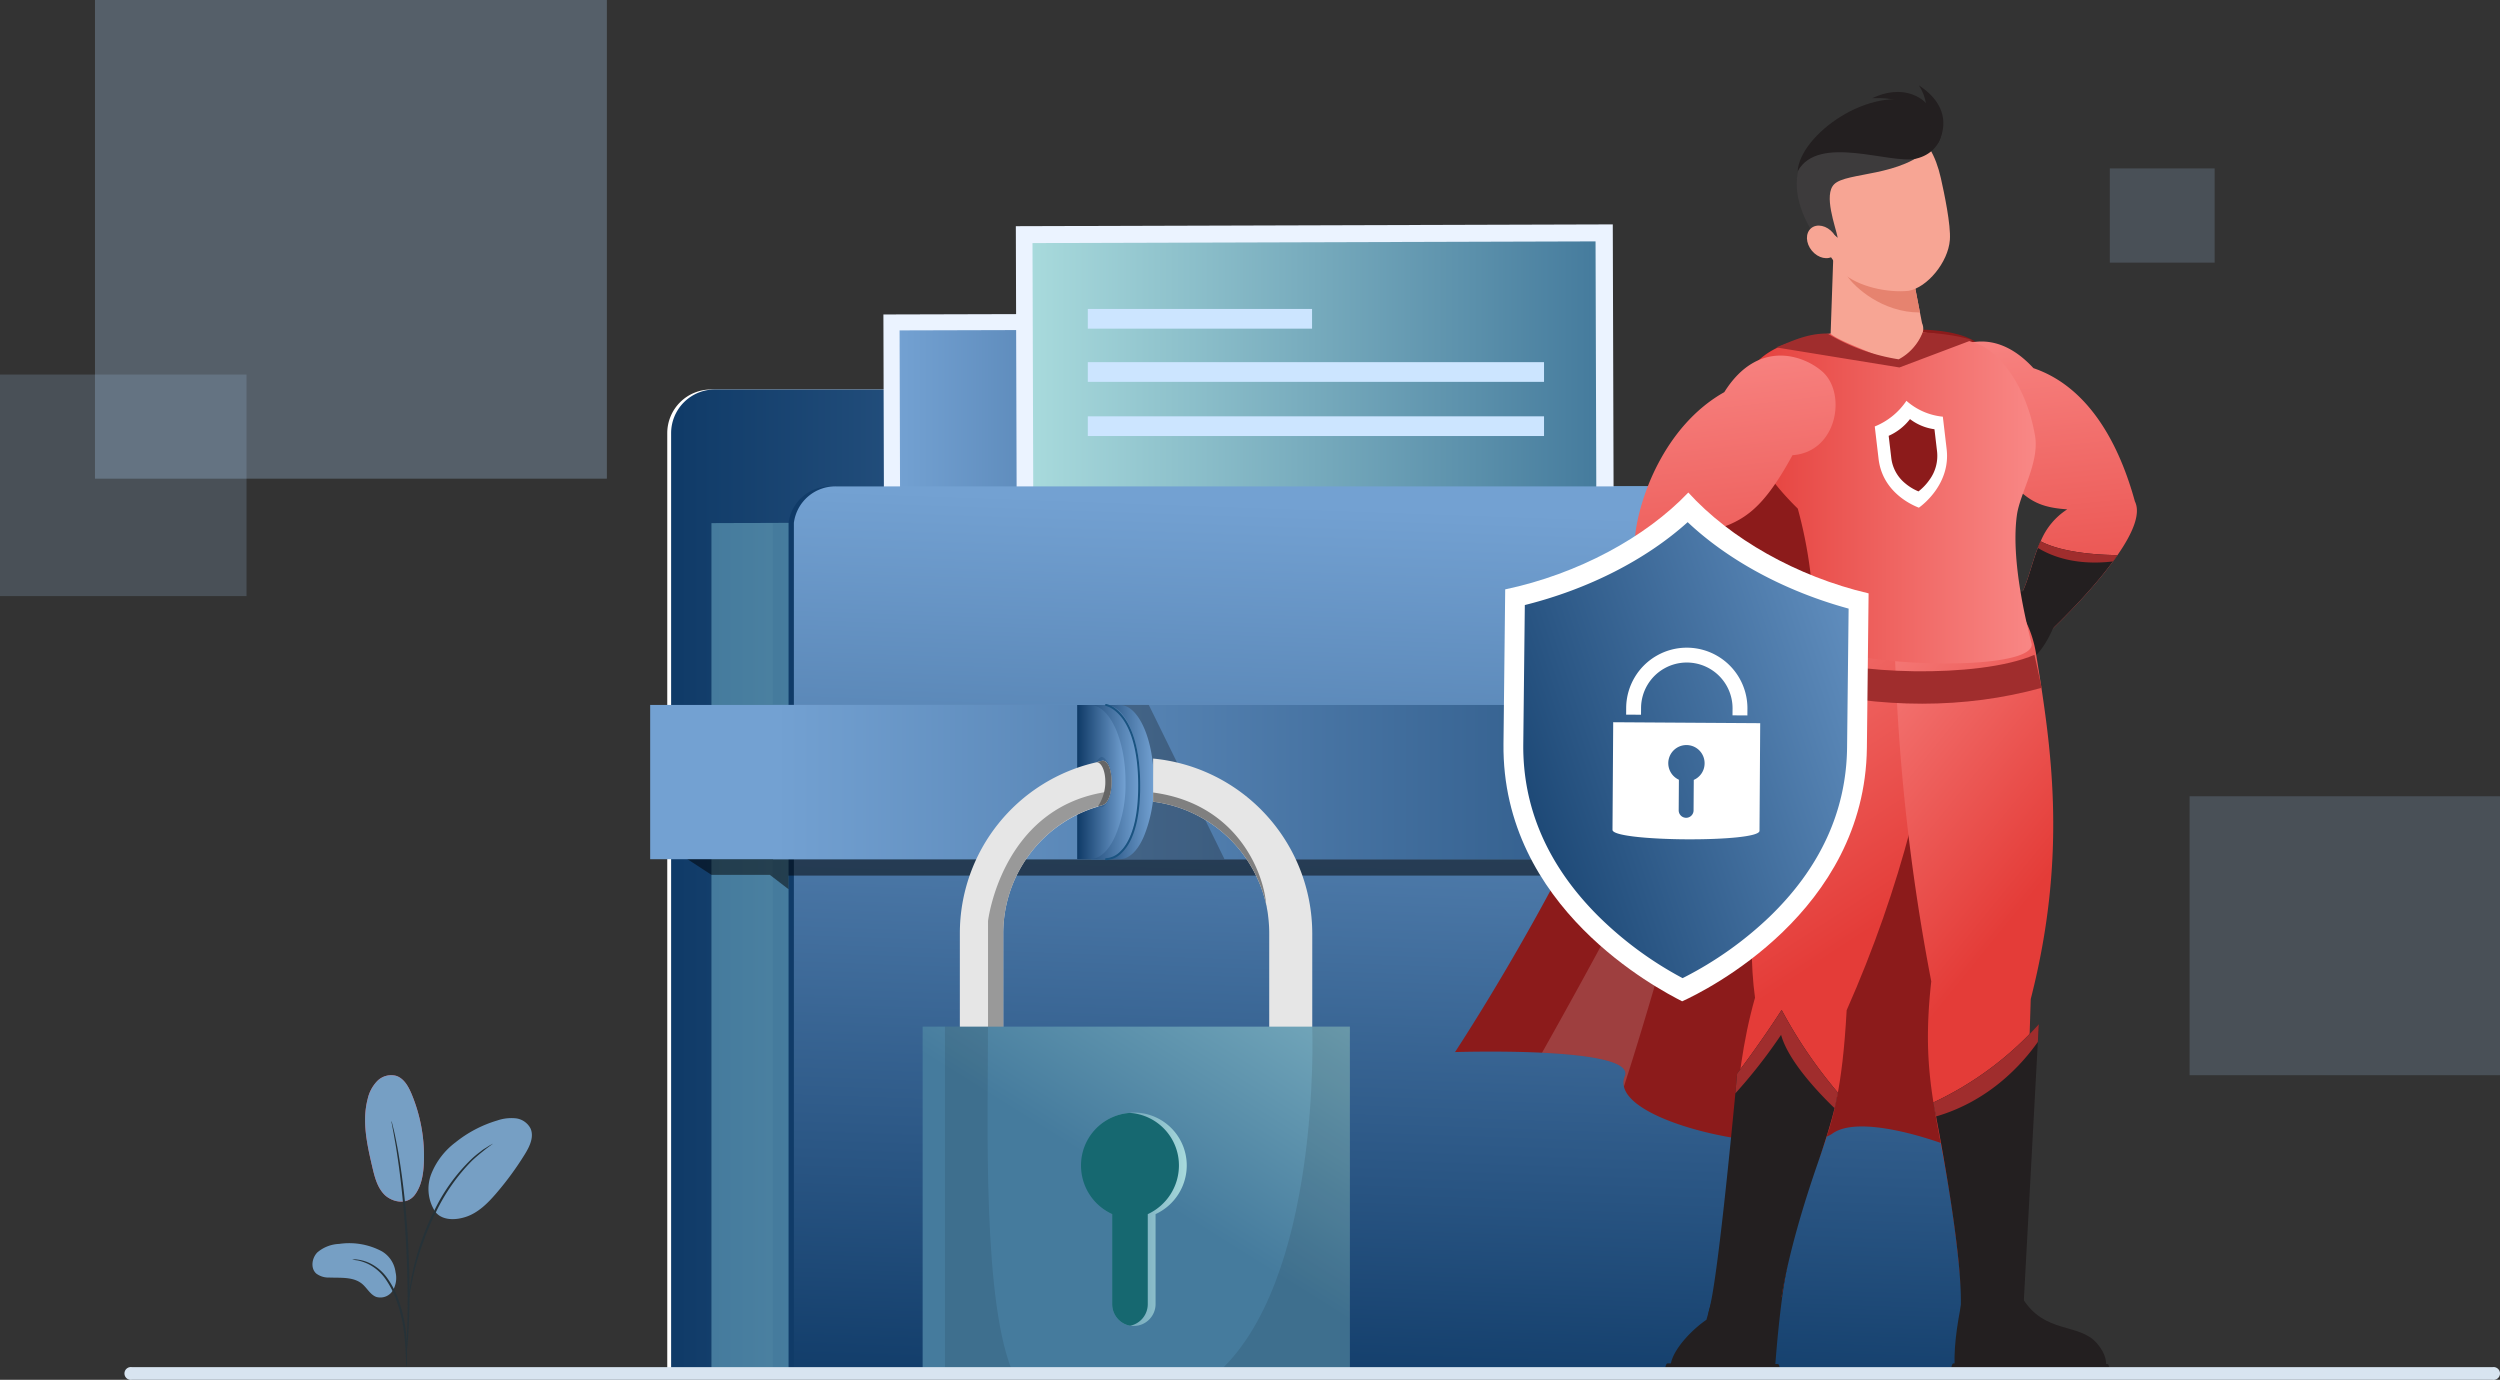 <svg xmlns="http://www.w3.org/2000/svg" xmlns:xlink="http://www.w3.org/1999/xlink" width="707.471" height="390.461" viewBox="0 0 707.471 390.461">
  <rect x="0" y="0" width="707.471" height="390.461" fill="#333333" stroke="none"/>
  <defs>
    <linearGradient id="linear-gradient" x1="1" y1="0.5" x2="0" y2="0.5" gradientUnits="objectBoundingBox">
      <stop offset="0" stop-color="#73a1d2"/>
      <stop offset="1" stop-color="#0f3a67"/>
    </linearGradient>
    <linearGradient id="linear-gradient-2" x1="1" y1="0.5" x2="0" y2="0.5" gradientUnits="objectBoundingBox">
      <stop offset="0" stop-color="#a8dadc"/>
      <stop offset="1" stop-color="#457b9d"/>
    </linearGradient>
    <linearGradient id="linear-gradient-5" x1="-0.001" y1="0.5" x2="1.001" y2="0.5" xlink:href="#linear-gradient"/>
    <linearGradient id="linear-gradient-6" x1="-0.001" y1="0.5" x2="1.001" y2="0.5" xlink:href="#linear-gradient-2"/>
    <linearGradient id="linear-gradient-7" x1="0.524" y1="0.024" x2="0.474" y2="1.052" xlink:href="#linear-gradient"/>
    <linearGradient id="linear-gradient-8" x1="0.812" y1="1.411" x2="0.971" y2="1.875" xlink:href="#linear-gradient"/>
    <linearGradient id="linear-gradient-9" x1="0" y1="0.5" x2="1" y2="0.5" xlink:href="#linear-gradient"/>
    <linearGradient id="linear-gradient-13" x1="1.389" y1="-0.655" x2="0.519" y2="0.476" xlink:href="#linear-gradient-2"/>
    <linearGradient id="linear-gradient-15" x1="0.469" y1="-0.069" x2="0.563" y2="1.233" gradientUnits="objectBoundingBox">
      <stop offset="0" stop-color="#f98987"/>
      <stop offset="1" stop-color="#e43c38"/>
    </linearGradient>
    <linearGradient id="linear-gradient-16" x1="0.376" y1="-0.07" x2="0.503" y2="0.561" xlink:href="#linear-gradient-15"/>
    <linearGradient id="linear-gradient-17" x1="0.407" y1="-0.094" x2="0.591" y2="0.542" xlink:href="#linear-gradient-15"/>
    <linearGradient id="linear-gradient-18" x1="1" y1="0.5" x2="0" y2="0.5" xlink:href="#linear-gradient-15"/>
    <linearGradient id="linear-gradient-19" x1="0.465" y1="-0.065" x2="0.565" y2="1.212" xlink:href="#linear-gradient-15"/>
    <linearGradient id="linear-gradient-20" x1="1.347" y1="0.195" x2="-0.124" y2="0.876" xlink:href="#linear-gradient"/>
  </defs>
  <g id="Group_5869" data-name="Group 5869" transform="translate(58.179)">
    <g id="Group_5844" data-name="Group 5844" transform="translate(125.813 63.465)">
      <path id="Path_7582" data-name="Path 7582" d="M1382.537,881.635V866.588a12.37,12.37,0,0,0-12.369-12.372h-131.7a12.372,12.372,0,0,0-12.372,12.372v265.977h340.666V881.635Z" transform="translate(-1221.263 -807.461)" fill="#fff"/>
      <path id="Path_7583" data-name="Path 7583" d="M1377.406,881.635V866.588a12.37,12.37,0,0,0-12.369-12.372h-131.7a12.372,12.372,0,0,0-12.372,12.372v265.977h340.666V881.635Z" transform="translate(-1215.038 -807.461)" fill="url(#linear-gradient)"/>
      <path id="Path_7584" data-name="Path 7584" d="M1285.094,1027.155v240.534h315.577V1025.973Z" transform="translate(-1267.754 -942.584)" fill="url(#linear-gradient-2)"/>
      <path id="Path_7585" data-name="Path 7585" d="M1203.86,1027.155v240.534h315.577V1025.973Z" transform="translate(-1169.195 -942.584)" fill="url(#linear-gradient-2)"/>
      <path id="Path_7586" data-name="Path 7586" d="M1390.815,982.777H1079.048a11.842,11.842,0,0,0-12.031,10.318v240.611H1407.28V999.2C1407.357,990.557,1399.557,982.777,1390.815,982.777Z" transform="translate(-1027.85 -908.601)" fill="url(#linear-gradient)"/>
      <g id="Group_5829" data-name="Group 5829" transform="translate(66.001 25.016)">
        <g id="Group_5828" data-name="Group 5828" transform="translate(0 0)">
          <rect id="Rectangle_10663" data-name="Rectangle 10663" width="182.217" height="138.481" transform="translate(0 0.51) rotate(-0.16)" fill="#ebf3ff"/>
          <rect id="Rectangle_10664" data-name="Rectangle 10664" width="172.897" height="127.307" transform="translate(4.58 5.017) rotate(-0.16)" fill="url(#linear-gradient-5)"/>
          <path id="Path_7587" data-name="Path 7587" d="M1924.119,1108.467l111.109-.311-60.751-58.281Z" transform="translate(-1904.609 -986.404)" fill="#e3eeff"/>
          <path id="Path_7588" data-name="Path 7588" d="M1770.48,1145.29l93.356-.261-50.657-48.168Z" transform="translate(-1700.448 -1023.368)" fill="#e3eeff"/>
          <circle id="Ellipse_2156" data-name="Ellipse 2156" cx="12.867" cy="12.867" r="12.867" transform="translate(104.57 68.704) rotate(-135)" fill="#e3eeff"/>
        </g>
      </g>
      <g id="Group_5832" data-name="Group 5832" transform="translate(103.477 0)">
        <g id="Group_5830" data-name="Group 5830" transform="translate(0 0)">
          <rect id="Rectangle_10665" data-name="Rectangle 10665" width="168.93" height="146.909" transform="matrix(1, -0.003, 0.003, 1, 0, 0.541)" fill="#ebf3ff"/>
          <rect id="Rectangle_10666" data-name="Rectangle 10666" width="159.337" height="135.055" transform="matrix(1, -0.003, 0.003, 1, 4.715, 5.322)" fill="url(#linear-gradient-6)"/>
        </g>
        <g id="Group_5831" data-name="Group 5831" transform="translate(20.366 23.966)">
          <rect id="Rectangle_10667" data-name="Rectangle 10667" width="63.459" height="5.575" transform="translate(0)" fill="#cce5ff"/>
          <rect id="Rectangle_10668" data-name="Rectangle 10668" width="129.107" height="5.575" transform="translate(0 15.055)" fill="#cce5ff"/>
          <rect id="Rectangle_10669" data-name="Rectangle 10669" width="129.107" height="5.575" transform="translate(0 30.384)" fill="#cce5ff"/>
        </g>
      </g>
      <path id="Path_7589" data-name="Path 7589" d="M1383.776,982.777H1072.01a11.842,11.842,0,0,0-12.032,10.318v241.473h340.264V999.2C1400.318,990.557,1392.519,982.777,1383.776,982.777Z" transform="translate(-1019.311 -908.601)" fill="url(#linear-gradient-7)"/>
      <rect id="Rectangle_10670" data-name="Rectangle 10670" width="34.332" height="1.384" transform="translate(4.834 323.721)" fill="#fff"/>
      <path id="Path_7590" data-name="Path 7590" d="M1067.017,1459.925l12.506,8.16h16.523l5.3,4.08v-3.876h340.264v-8.364Z" transform="translate(-1062.183 -1283.979)" opacity="0.5" style="mix-blend-mode: darken;isolation: isolate"/>
      <g id="Group_5834" data-name="Group 5834" transform="translate(0 136.025)">
        <g id="Group_5833" data-name="Group 5833" transform="translate(0 0)">
          <rect id="Rectangle_10671" data-name="Rectangle 10671" width="386.362" height="43.654" transform="translate(0 0)" fill="url(#linear-gradient-8)"/>
          <rect id="Rectangle_10672" data-name="Rectangle 10672" width="351.581" height="43.654" transform="translate(34.781)" fill="url(#linear-gradient-9)"/>
        </g>
      </g>
      <g id="Group_5843" data-name="Group 5843" transform="translate(77.102 135.755)">
        <path id="Path_7591" data-name="Path 7591" d="M2083.97,1272.754v43.639h30.548l-21.419-43.639Z" transform="translate(-2029.096 -1272.485)" fill="#0e0e0e" opacity="0.27"/>
        <g id="Group_5839" data-name="Group 5839" transform="translate(43.809)">
          <g id="Group_5836" data-name="Group 5836" transform="translate(3.886 0.284)">
            <path id="Path_7592" data-name="Path 7592" d="M2195.432,1294.587a38.775,38.775,0,0,1-2.829,15.437c-1.73,4.026-4.137,6.423-6.8,6.423H2177.7v-43.624h8.112C2191.126,1272.823,2195.432,1282.6,2195.432,1294.587Zm-7.683,7.191c1.52-.48,2.7-3.45,2.7-7.191,0-3.642-1.182-6.615-2.7-7.095-1.52.48-2.7,3.453-2.7,7.095C2185.047,1298.328,2186.229,1301.3,2187.749,1301.778Z" transform="translate(-2177.695 -1272.823)" fill="url(#linear-gradient)"/>
            <g id="Group_5835" data-name="Group 5835" transform="translate(0)">
              <path id="Path_7593" data-name="Path 7593" d="M2210.677,1294.587a37.3,37.3,0,0,1-2.959,15.437c-1.812,4.026-4.329,6.423-7.112,6.423h-3.534v-43.624h3.534C2206.171,1272.823,2210.677,1282.6,2210.677,1294.587Zm-3.888,0c0-3.642-2.3-6.615-3.886-7.095-1.59.48-2.827,3.453-2.827,7.095,0,3.74,1.237,6.711,2.827,7.191C2204.492,1301.3,2206.789,1298.328,2206.789,1294.587Z" transform="translate(-2197.072 -1272.823)" fill="#3f9ee6"/>
            </g>
          </g>
          <g id="Group_5838" data-name="Group 5838" transform="translate(0)">
            <path id="Path_7594" data-name="Path 7594" d="M2213.655,1294.587a38.788,38.788,0,0,1-2.829,15.437c-1.731,4.026-4.137,6.423-6.8,6.423h-8.112v-43.624h8.112C2209.349,1272.823,2213.655,1282.6,2213.655,1294.587Zm-7.683,7.191c1.519-.48,2.7-3.45,2.7-7.191,0-3.642-1.182-6.615-2.7-7.095-1.52.48-2.7,3.453-2.7,7.095C2203.27,1298.328,2204.452,1301.3,2205.972,1301.778Z" transform="translate(-2195.918 -1272.539)" fill="url(#linear-gradient)"/>
            <g id="Group_5837" data-name="Group 5837" transform="translate(0 0.284)">
              <path id="Path_7595" data-name="Path 7595" d="M2228.9,1294.587a37.293,37.293,0,0,1-2.959,15.437c-1.812,4.026-4.328,6.423-7.111,6.423h-3.534v-43.624h3.534C2224.394,1272.823,2228.9,1282.6,2228.9,1294.587Zm-3.888,0c0-3.642-1.236-6.615-2.826-7.095-1.591.48-2.828,3.453-2.828,7.095,0,3.74,1.237,6.711,2.828,7.191C2223.775,1301.3,2225.012,1298.328,2225.012,1294.587Z" transform="translate(-2215.295 -1272.823)" fill="url(#linear-gradient)"/>
            </g>
            <path id="Path_7596" data-name="Path 7596" d="M2196.118,1315.685a6.7,6.7,0,0,0,4.412-2.1c2.372-2.278,5.2-7.423,5.2-19,0-11.028-2.579-16.706-4.742-19.526-2.382-3.106-4.761-3.547-4.861-3.564a.284.284,0,0,0-.1.56h0c.023,0,2.3.44,4.545,3.4,2.093,2.755,4.587,8.31,4.587,19.131,0,11.35-2.722,16.363-5,18.569a6.163,6.163,0,0,1-4.069,1.961.284.284,0,0,0-.022.568Z" transform="translate(-2187.967 -1271.492)" fill="#1a5380"/>
          </g>
        </g>
        <g id="Group_5840" data-name="Group 5840" transform="translate(10.531 15.443)">
          <path id="Path_7597" data-name="Path 7597" d="M2273.939,1359.394c-.384.1-.669.192-1.053.288.1.1.1.1,0,.1a37.417,37.417,0,0,0-26.846,35.761v36.443h-12.272v-36.443a49.634,49.634,0,0,1,38.735-48.322,7.837,7.837,0,0,1,1.437-.381C2277.487,1346.068,2277.775,1358.821,2273.939,1359.394Z" transform="translate(-2233.767 -1346.183)" fill="#e6e6e6"/>
          <path id="Path_7598" data-name="Path 7598" d="M1967.532,1343.9v12.2a37.677,37.677,0,0,1,31.989,29.109,4.058,4.058,0,0,1,.192.957,22.382,22.382,0,0,1,.384,2.493,37.039,37.039,0,0,1,.288,4.6v36.443h12.177v-36.443A49.78,49.78,0,0,0,1967.532,1343.9Z" transform="translate(-1912.834 -1343.897)" fill="#e6e6e6"/>
          <path id="Path_7599" data-name="Path 7599" d="M2269.98,1387.67c-28.777,5.047-32.483,36.377-32.483,36.377v39.821h4.316v-36.443a37.539,37.539,0,0,1,27.874-36.129c1.223-.4,1.984-3.975,1.984-3.975S2270.915,1387.491,2269.98,1387.67Z" transform="translate(-2229.525 -1378.059)" fill="#999"/>
          <path id="Path_7600" data-name="Path 7600" d="M2028.671,1388.958v2.594a37.676,37.676,0,0,1,31.989,29.109C2059.971,1411.709,2052.549,1392.146,2028.671,1388.958Z" transform="translate(-1973.973 -1379.347)" fill="gray"/>
          <path id="Path_7601" data-name="Path 7601" d="M2235.2,1359.394c-.384.1-.669.192-1.054.288a12.913,12.913,0,0,0,2.039-6.152c.192-3.74-1.077-6.269-2.423-6.313a7.84,7.84,0,0,1,1.438-.381C2238.753,1346.068,2239.041,1358.821,2235.2,1359.394Z" transform="translate(-2195.033 -1346.183)" fill="#666"/>
        </g>
        <g id="Group_5842" data-name="Group 5842" transform="translate(0 91.307)">
          <rect id="Rectangle_10673" data-name="Rectangle 10673" width="120.901" height="98.829" fill="url(#linear-gradient-13)"/>
          <g id="Group_5841" data-name="Group 5841" transform="translate(44.825 24.316)">
            <path id="Path_7602" data-name="Path 7602" d="M2147.861,1813.689a4.638,4.638,0,0,1,1.152-.1,14.966,14.966,0,0,1,14.958,15,15.2,15.2,0,0,1-8.822,13.743v25.454a6.208,6.208,0,0,1-6.135,6.2,3.233,3.233,0,0,1-.959-.1h-.286a6.222,6.222,0,0,1-4.892-6.1v-25.454a15.1,15.1,0,0,1-8.82-13.743A14.87,14.87,0,0,1,2147.861,1813.689Z" transform="translate(-2134.056 -1813.592)" fill="url(#linear-gradient-2)"/>
            <path id="Path_7603" data-name="Path 7603" d="M2158.2,1814.046a14.884,14.884,0,0,1,13.9,14.906,15.2,15.2,0,0,1-8.822,13.743v25.454a6.221,6.221,0,0,1-4.89,6.1h-.285a6.222,6.222,0,0,1-4.892-6.1v-25.454a15.1,15.1,0,0,1-8.82-13.743A14.87,14.87,0,0,1,2158.2,1814.046Z" transform="translate(-2144.394 -1813.949)" fill="#166870"/>
          </g>
          <path id="Path_7604" data-name="Path 7604" d="M1917.63,1798.415h38.365v-98.829h-10.644S1948.178,1772.507,1917.63,1798.415Z" transform="translate(-1835.094 -1699.586)" opacity="0.1"/>
          <path id="Path_7605" data-name="Path 7605" d="M2382.4,1798.415c-9.163-19.606-7.455-72.316-7.455-98.829h-12.177v98.829Z" transform="translate(-2356.445 -1699.586)" opacity="0.1"/>
        </g>
      </g>
    </g>
    <g id="Group_5217" data-name="Group 5217" transform="translate(30.245 304.269)">
      <g id="Group_5201" data-name="Group 5201" transform="translate(14.899)">
        <g id="Group_5200" data-name="Group 5200">
          <path id="Path_7376" data-name="Path 7376" d="M643.982,1901.934c-2.423,3.113-6.762,1.823-8.7-.253s-2.655-4.973-3.3-7.736c-1.476-6.313-2.951-12.932-1.3-19.2a10.621,10.621,0,0,1,2.7-5.066,5.546,5.546,0,0,1,5.338-1.481c2.186.7,3.453,2.936,4.343,5.05A45.556,45.556,0,0,1,646.573,1893c-.148,3.146-.685,6.426-2.591,8.931" transform="translate(-629.955 -1868.02)" fill="#e8505b"/>
        </g>
      </g>
      <g id="Group_5203" data-name="Group 5203" transform="translate(14.899)">
        <g id="Group_5202" data-name="Group 5202">
          <path id="Path_7377" data-name="Path 7377" d="M643.982,1901.934c-2.423,3.113-6.762,1.823-8.7-.253s-2.655-4.973-3.3-7.736c-1.476-6.313-2.951-12.932-1.3-19.2a10.621,10.621,0,0,1,2.7-5.066,5.546,5.546,0,0,1,5.338-1.481c2.186.7,3.453,2.936,4.343,5.05A45.556,45.556,0,0,1,646.573,1893c-.148,3.146-.685,6.426-2.591,8.931" transform="translate(-629.955 -1868.02)" fill="#769fc4"/>
        </g>
      </g>
      <g id="Group_5205" data-name="Group 5205" transform="translate(0 47.535)">
        <g id="Group_5204" data-name="Group 5204">
          <path id="Path_7378" data-name="Path 7378" d="M677.886,2041.305a19.607,19.607,0,0,0-12.078-2.091,10.1,10.1,0,0,0-6.14,2.376c-1.584,1.58-2.015,4.48-.365,5.99a5.759,5.759,0,0,0,3.738,1.151c3.214.126,6.806-.26,9.275,1.8,1.408,1.176,2.291,3.06,4.014,3.691a4.148,4.148,0,0,0,4.656-1.8,7.08,7.08,0,0,0,.779-5.2A7.979,7.979,0,0,0,677.886,2041.305Z" transform="translate(-658.255 -2039.005)" fill="#769fc4"/>
        </g>
      </g>
      <g id="Group_5207" data-name="Group 5207" transform="translate(32.827 12.135)">
        <g id="Group_5206" data-name="Group 5206">
          <path id="Path_7379" data-name="Path 7379" d="M522.2,1938.4a11.76,11.76,0,0,1-1.281-10.9,20.85,20.85,0,0,1,6.872-8.963,34.523,34.523,0,0,1,11.807-6.186,12.242,12.242,0,0,1,5.2-.615,5.419,5.419,0,0,1,4.194,2.837c1.091,2.361-.206,5.094-1.573,7.308a87.5,87.5,0,0,1-8.11,11.086c-2.4,2.8-5.134,5.536-8.641,6.676s-7.072.805-8.774-1.671" transform="translate(-520.13 -1911.672)" fill="#769fc4"/>
        </g>
      </g>
      <g id="Group_5210" data-name="Group 5210" transform="translate(11.248 52.102)">
        <g id="Group_5209" data-name="Group 5209">
          <g id="Group_5208" data-name="Group 5208">
            <path id="Path_7380" data-name="Path 7380" d="M662.6,2085.952a7.032,7.032,0,0,1-.126-1.478c-.05-1.072-.113-2.42-.187-4.022a57.78,57.78,0,0,0-.6-5.917,45.38,45.38,0,0,0-1.784-7.04,25.6,25.6,0,0,0-3.221-6.448,13.233,13.233,0,0,0-4.287-3.947,12.522,12.522,0,0,0-3.709-1.364,7.039,7.039,0,0,1-1.45-.285,6.913,6.913,0,0,1,1.488.052,11.434,11.434,0,0,1,3.878,1.221,13.208,13.208,0,0,1,4.529,3.99,24.99,24.99,0,0,1,3.345,6.583,42.508,42.508,0,0,1,1.77,7.15,49.737,49.737,0,0,1,.48,5.985c.041,1.706.019,3.087,0,4.039A6.835,6.835,0,0,1,662.6,2085.952Z" transform="translate(-647.234 -2055.433)" fill="#263238"/>
          </g>
        </g>
      </g>
      <g id="Group_5213" data-name="Group 5213" transform="translate(22.352 12.97)">
        <g id="Group_5212" data-name="Group 5212" transform="translate(0)">
          <g id="Group_5211" data-name="Group 5211">
            <path id="Path_7381" data-name="Path 7381" d="M648.85,1981.229a2.891,2.891,0,0,1,0-.683l.1-1.946c.09-1.689.214-4.135.274-7.157.157-6.044.057-14.4-.484-23.615s-1.472-17.524-2.395-23.5c-.214-1.5-.436-2.846-.652-4.027s-.373-2.2-.547-3.034c-.145-.778-.264-1.412-.359-1.916a2.9,2.9,0,0,1-.085-.678,2.85,2.85,0,0,1,.2.65c.126.5.281,1.125.471,1.9.21.821.416,1.837.649,3.018s.506,2.529.742,4.022a221.216,221.216,0,0,1,2.578,23.53c.542,9.23.573,17.612.306,23.666-.116,3.034-.3,5.475-.468,7.161-.088.788-.161,1.43-.217,1.938A2.8,2.8,0,0,1,648.85,1981.229Z" transform="translate(-644.704 -1914.674)" fill="#263238"/>
          </g>
        </g>
      </g>
      <g id="Group_5216" data-name="Group 5216" transform="translate(27.27 19.369)">
        <g id="Group_5215" data-name="Group 5215">
          <g id="Group_5214" data-name="Group 5214">
            <path id="Path_7382" data-name="Path 7382" d="M559.629,1981.725a13.141,13.141,0,0,1,.118-2.032c.14-1.3.416-3.182.9-5.479a72.623,72.623,0,0,1,2.2-7.936,71.231,71.231,0,0,1,3.836-9.326,50.633,50.633,0,0,1,10.631-14.849,24.928,24.928,0,0,1,2.429-2.038c.371-.284.7-.568,1.032-.789l.931-.574a13.094,13.094,0,0,1,1.77-1.011,60.822,60.822,0,0,0-5.863,4.722,53.383,53.383,0,0,0-10.383,14.805,75.93,75.93,0,0,0-3.851,9.239,81.7,81.7,0,0,0-2.307,7.851c-.535,2.267-.874,4.125-1.086,5.413A13.02,13.02,0,0,1,559.629,1981.725Z" transform="translate(-559.626 -1937.692)" fill="#263238"/>
          </g>
        </g>
      </g>
    </g>
    <g id="Group_5868" data-name="Group 5868" transform="translate(353.572 24.152)">
      <g id="Group_5861" data-name="Group 5861" transform="translate(0)">
        <path id="Path_7606" data-name="Path 7606" d="M1042.489,979.045s12.405-.4,24.627.182c12.7.62,25.211,2.3,23.423,6.677a4.654,4.654,0,0,0-.255,2.883c2.554,11.711,48.854,20.468,59.069,13.28,7.625-5.363,28.641,1.532,37.251,5.254,16.4-109.765,16.856-221.976,2.335-229.783-14.521-7.772-54.764,2.08-54.764,2.08s-20.4,5.4-28.714,61.186C1097.107,896.552,1042.489,979.045,1042.489,979.045Z" transform="translate(-1042.489 -705.474)" fill="#8c1b1b"/>
        <path id="Path_7607" data-name="Path 7607" d="M1419.554,1322.812a4.654,4.654,0,0,0-.255,2.883c12.551-38.274,42.1-147.619,31.377-117.81-10.289,28.75-42.578,86.98-54.545,108.251C1408.827,1316.755,1421.342,1318.433,1419.554,1322.812Z" transform="translate(-1371.503 -1042.382)" fill="#fff" opacity="0.16"/>
        <g id="Group_5860" data-name="Group 5860" transform="translate(50.745)">
          <g id="Group_5846" data-name="Group 5846" transform="translate(82.41 72.493)">
            <g id="Group_5845" data-name="Group 5845" transform="translate(0)">
              <path id="Path_7608" data-name="Path 7608" d="M888.195,819.162c11.93,14.594,14.12,18.133,25.284,18.9a19.546,19.546,0,0,0-7.516,9.048h-.036c-3.284,7.188-3.758,15.579-9.486,20.285l6.859,6.75,1.751,1.751s.255-.219.693-.62c2.992-2.773,14.886-13.974,21.964-24.263,4.159-5.983,6.677-11.639,4.926-15.178-2.846-10.289-10.143-31.414-28.714-37.726-12.186-13.244-24.116-6.129-28.349-.62C869.916,804.86,875.607,820.621,888.195,819.162Z" transform="translate(-873.383 -790.569)" fill="url(#linear-gradient-15)"/>
              <path id="Path_7609" data-name="Path 7609" d="M899.121,1075.945l6.859,6.75,2.444,1.131c2.809-2.627,13.536-12.7,20.687-22.475.438-.584.876-1.2,1.277-1.788-3.539-.036-14.922-.328-21.745-3.9h-.036a20.03,20.03,0,0,0-.766,1.86C905.214,1064.234,904.375,1071.64,899.121,1075.945Z" transform="translate(-876.063 -999.119)" fill="#231f20"/>
              <path id="Path_7610" data-name="Path 7610" d="M899.121,1057.52c7.553,4.6,16.2,4.452,21.271,3.831.438-.584.876-1.2,1.277-1.788-3.539-.036-14.922-.328-21.745-3.9h-.036A20.014,20.014,0,0,0,899.121,1057.52Z" transform="translate(-867.343 -999.119)" fill="#a02d2d"/>
            </g>
            <path id="Path_7611" data-name="Path 7611" d="M994.158,1121.564s-7.815.726-10.18,2.783a3.126,3.126,0,0,0-.769,3.865c-4.206,2.365,0,11.538,7.343,13.8s12.155-11.568,12.155-11.568S1001.587,1122.057,994.158,1121.564Z" transform="translate(-965.959 -1050.967)" fill="#231f20"/>
          </g>
          <g id="Group_5849" data-name="Group 5849" transform="translate(8.621 134.058)">
            <g id="Group_5847" data-name="Group 5847" transform="translate(0 200.606)">
              <path id="Path_7612" data-name="Path 7612" d="M1340.148,2050.784h26.511a3.159,3.159,0,0,0,1.188-1.064c1.366-19.718,3.332-29.211,3.332-29.211l-18.464-.752-4.18,14.669C1342.35,2038.653,1334.976,2047.723,1340.148,2050.784Z" transform="translate(-1336.758 -2019.757)" fill="#231f20"/>
              <path id="Path_7613" data-name="Path 7613" d="M1379.005,2150.773h-31.431c-.8,0-.529-4.371.268-4.371l31.243.176C1379.905,2146.578,1379.825,2150.773,1379.005,2150.773Z" transform="translate(-1347.094 -2119.39)" fill="#231f20"/>
            </g>
            <path id="Path_7614" data-name="Path 7614" d="M1155.829,1100.849c-4.29,11.542-22.544,64.425-17.333,102.5-7.169,25.318-4.918,46.765-11.382,83.741l18.817.991c7.648-45.116,16.065-36.507,18.5-81.186,15.5-35.032,23.546-68.221,27.671-102.389C1196.114,1078.746,1164.49,1065.22,1155.829,1100.849Z" transform="translate(-1112.965 -1079.218)" fill="url(#linear-gradient-16)"/>
            <g id="Group_5848" data-name="Group 5848" transform="translate(12.3 127.598)">
              <path id="Path_7615" data-name="Path 7615" d="M1290.917,1760.646s1.409-13.426,10.261-39.076c2.749-7.881,4.239-13.1,5.013-16.309a34.364,34.364,0,0,0,.871-4.489,133.326,133.326,0,0,1-15.85-23.314c-5.758,9.012-12.61,18.024-12.61,18.024s-.174,2.116-.486,5.582c-1.388,14.521-5.122,52.9-7.372,61.039C1267.964,1772.175,1285.458,1777.9,1290.917,1760.646Z" transform="translate(-1270.447 -1677.46)" fill="#231f20"/>
              <path id="Path_7616" data-name="Path 7616" d="M1270.447,1701.066a147.541,147.541,0,0,0,12.942-16.564c2.052,7.443,10.669,16.456,15.133,20.761a34.364,34.364,0,0,0,.871-4.489,133.326,133.326,0,0,1-15.85-23.314c-5.758,9.012-12.61,18.024-12.61,18.024S1270.759,1697.6,1270.447,1701.066Z" transform="translate(-1262.778 -1677.46)" fill="#a02d2d"/>
            </g>
          </g>
          <g id="Group_5851" data-name="Group 5851" transform="translate(73.601 136.173)">
            <path id="Path_7617" data-name="Path 7617" d="M984.543,1113.542a582.072,582.072,0,0,0,10.291,92.976c-3.795,34.3,4.834,40.693,8.732,89.762l17.007-.226c.043-19.916,1.2-44.581,2.408-84.516,10.707-41.736,5.55-72.475,1.558-97.424C1020.278,1085.776,981.824,1076.4,984.543,1113.542Z" transform="translate(-984.405 -1089.132)" fill="url(#linear-gradient-17)"/>
            <path id="Path_7618" data-name="Path 7618" d="M916.361,2059.513c-1.517,8.125-2.606,14.463-1.969,21.816l41.189.8s4.077-3.971-1.049-9.927-14.86-2.51-21.165-12.917Z" transform="translate(-897.201 -1852.364)" fill="#231f20"/>
            <path id="Path_7619" data-name="Path 7619" d="M953.967,2150.773H910.206c-.8,0-.588-4.371.209-4.371l43.575.176C954.811,2146.578,954.787,2150.773,953.967,2150.773Z" transform="translate(-893.716 -1920.899)" fill="#231f20"/>
            <g id="Group_5850" data-name="Group 5850" transform="translate(10.979 129.497)">
              <path id="Path_7620" data-name="Path 7620" d="M1003.541,1718.461l.8,3.941c2.072,10.836,7.63,41.082,6.979,54.691,7.731,9.231,17.781-1.022,17.781-1.022l4.051-74.758.277-5.034A93.146,93.146,0,0,1,1003.541,1718.461Z" transform="translate(-1003.541 -1696.279)" fill="#231f20"/>
              <path id="Path_7621" data-name="Path 7621" d="M1003.541,1718.461l.8,3.941c15.022-4.378,24.271-14.667,28.811-21.089l.277-5.034A93.146,93.146,0,0,1,1003.541,1718.461Z" transform="translate(-1003.541 -1696.279)" fill="#a02d2d"/>
            </g>
          </g>
          <path id="Path_7622" data-name="Path 7622" d="M1089.5,864.543c0,8.694-61.739,6.177-61.739-2.517a126.283,126.283,0,0,0-4.47-35.906c-18.51-18.134-17.406-32.21-12.715-39.847,8.088-13.168,48.947-12.422,63.657-6.762,5.842,2.248,13.686,11.4,16.195,26,1.29,7.505-4.237,16.245-5.11,22.312C1083.3,841.867,1089.088,862.527,1089.5,864.543Z" transform="translate(-977.033 -706.337)" fill="url(#linear-gradient-18)"/>
          <path id="Path_7623" data-name="Path 7623" d="M1175.293,707.227c-3.046-2.419-15.2-6.153-18.429-8.8l.729-21.093,11.947-1.163a35.5,35.5,0,0,1,9.91,2.294l2.689,13.889.594,3.012C1184.087,698.331,1181.406,701.905,1175.293,707.227Z" transform="translate(-1101.315 -628.078)" fill="#f7a594"/>
          <path id="Path_7624" data-name="Path 7624" d="M1161.255,697.479c1.874,2.884,9.721,10.271,20.526,10.244l-2.327-12.017Z" transform="translate(-1100.956 -643.447)" fill="#e6836f"/>
          <g id="Group_5853" data-name="Group 5853" transform="translate(45.958 9.157)">
            <g id="Group_5852" data-name="Group 5852">
              <path id="Path_7625" data-name="Path 7625" d="M1159.71,516.982c.937,4.156,2.867,13.279,2.552,17.481-.481,6.4-6.456,13.492-11.666,14.423-6.032.615-14.163-1.181-18.578-4.975-2.457-2.879-7.213-9.71-9.4-15.69-4.565-12.472,4.248-23.409,15.428-25.935S1156.789,504.026,1159.71,516.982Z" transform="translate(-1118.925 -499.894)" fill="#f7a594"/>
              <path id="Path_7626" data-name="Path 7626" d="M1153.827,530.188c-2.332-4.1.767-5.766,4.163-2.58-.58-3.1-4.111-12.169-.984-15.178,3.532-3.49,19.073-1.972,27.423-10.677,0,0-6.223-13.645-26.649-5.587C1134.709,508.4,1153.827,530.188,1153.827,530.188Z" transform="translate(-1146.39 -493.62)" fill="#3d3b3c"/>
              <ellipse id="Ellipse_2157" data-name="Ellipse 2157" cx="5.035" cy="3.913" rx="5.035" ry="3.913" transform="translate(7.504 41.515) rotate(-129.723)" fill="#f7a594"/>
            </g>
          </g>
          <path id="Path_7627" data-name="Path 7627" d="M1132.278,489.421c.575-10.214,20.345-24.628,34.526-19.277,9.565,3.609,7.322,13.763-1.007,15.681C1158.453,487.515,1138.114,478.712,1132.278,489.421Z" transform="translate(-1086.059 -465.085)" fill="#231f20"/>
          <path id="Path_7628" data-name="Path 7628" d="M1145.383,455.777a13.129,13.129,0,0,0-1.993-5.091c11.1,7.269,5.574,15.961,5.443,16.331-4.4-13.362-14.9-12.748-18.629-12.7C1139.8,449.8,1145.287,455.377,1145.383,455.777Z" transform="translate(-1062.873 -450.686)" fill="#231f20"/>
          <path id="Path_7629" data-name="Path 7629" d="M1067.032,1206.265c-16.106,6.946-53.314,5.417-64.434.1l-2.843,9.42c24.193,5.7,47.339,5.863,69.313-.178Z" transform="translate(-953.796 -1045.109)" fill="#a02d2d"/>
          <g id="Group_5855" data-name="Group 5855" transform="translate(0 76.477)">
            <g id="Group_5854" data-name="Group 5854">
              <path id="Path_7630" data-name="Path 7630" d="M1278.671,871.84c10.654,11.419,33.128,24.445,33.128,24.445l6.9-9.924c-7.151-3.94-11.092-14.157-17.914-21.161a24.147,24.147,0,0,0-8.209-5.729c10.873-2.809,16.345-5.509,25.394-22.037,12.66-.876,15.4-17.439,8.5-23.606-5.181-4.634-18.243-9.486-27.8,5.765-17.075,9.6-24.372,30.538-25.284,41.192C1272.542,863.812,1274.84,867.716,1278.671,871.84Z" transform="translate(-1273.208 -809.25)" fill="url(#linear-gradient-19)"/>
            </g>
            <path id="Path_7631" data-name="Path 7631" d="M1295.626,1145.835s7.816-.715,10.517.875a3.126,3.126,0,0,1,1.463,3.659c4.568,1.557,2.11,11.344-4.7,14.912s-14.065-9.152-14.065-9.152S1288.412,1147.677,1295.626,1145.835Z" transform="translate(-1256.322 -1073.919)" fill="#231f20"/>
            <path id="Path_7632" data-name="Path 7632" d="M1326.941,1078.209c.657.693,1.35,1.422,2.08,2.115,11.238,10.873,31.049,22.329,31.049,22.329l6.9-9.924c-6.166-3.394-9.924-11.421-15.214-18.061a36.632,36.632,0,0,0-2.7-3.1A52.173,52.173,0,0,1,1326.941,1078.209Z" transform="translate(-1321.478 -1015.619)" fill="#231f20"/>
            <path id="Path_7633" data-name="Path 7633" d="M1398.273,1078.209c.657.693,1.35,1.422,2.08,2.115,9.632-.474,18.68-3.94,22.73-5.655a36.632,36.632,0,0,0-2.7-3.1A52.175,52.175,0,0,1,1398.273,1078.209Z" transform="translate(-1392.81 -1015.619)" fill="#66b8ff"/>
          </g>
          <g id="Group_5859" data-name="Group 5859" transform="translate(68.022 89.272)">
            <g id="Group_5858" data-name="Group 5858">
              <g id="Group_5857" data-name="Group 5857">
                <g id="Group_5856" data-name="Group 5856">
                  <path id="Path_7634" data-name="Path 7634" d="M1221.26,903.024h0l-.007-.056Z" transform="translate(-1221.253 -895.774)" fill="#d9ffff"/>
                  <path id="Path_7635" data-name="Path 7635" d="M1221.26,903.024h0l-.007-.056Z" transform="translate(-1221.253 -895.774)" fill="#d9ffff"/>
                  <path id="Path_7636" data-name="Path 7636" d="M1130.838,890.053l-.007-.056.007.056Z" transform="translate(-1111.545 -885.57)" fill="#d9ffff"/>
                  <path id="Path_7637" data-name="Path 7637" d="M1130.838,890.053l-.007-.056.007.056Z" transform="translate(-1111.545 -885.57)" fill="#d9ffff"/>
                  <path id="Path_7638" data-name="Path 7638" d="M1134.243,869.239a19.61,19.61,0,0,1-8.957,7.26l1.079,9.176c1.145,9.745,10.028,13.272,11.406,13.81,1.171-.827,9-6.828,7.857-16.574l-1.078-9.177A18.263,18.263,0,0,1,1134.243,869.239Z" transform="translate(-1125.267 -869.239)" fill="#fff"/>
                </g>
              </g>
              <path id="Path_7639" data-name="Path 7639" d="M1144.211,893.507l.016.012a14.633,14.633,0,0,0,6.907,2.857l.733,6.232a11.452,11.452,0,0,1-2.148,8.09,15.283,15.283,0,0,1-3.015,3.2l-.09.07a14.169,14.169,0,0,1-3.756-2.282,10.894,10.894,0,0,1-3.947-7.215l-.732-6.232A15.617,15.617,0,0,0,1144.211,893.507Z" transform="translate(-1134.223 -888.331)" fill="#8c1b1b"/>
            </g>
          </g>
        </g>
        <path id="Path_7640" data-name="Path 7640" d="M1133.847,778.447a14.628,14.628,0,0,1-6.787,7.623,56.057,56.057,0,0,1-20.153-7.3c-5.91-.028-10.162,2.247-14.536,3.925l34.9,5.679,20.5-7.739C1145.041,779.64,1139.441,778.721,1133.847,778.447Z" transform="translate(-1001.504 -708.539)" fill="#a02d2d"/>
      </g>
      <g id="Group_5867" data-name="Group 5867" transform="translate(13.713 115.227)">
        <g id="Group_5865" data-name="Group 5865">
          <g id="Group_5863" data-name="Group 5863">
            <g id="Group_5862" data-name="Group 5862">
              <path id="Path_7641" data-name="Path 7641" d="M1711.8,1118.182h0c0-.172,0-.247,0-.265C1711.8,1117.949,1711.8,1118.182,1711.8,1118.182Z" transform="translate(-1711.369 -1090.832)" fill="#d9ffff"/>
              <path id="Path_7642" data-name="Path 7642" d="M1711.8,1118.182h0c0-.172,0-.247,0-.265C1711.8,1117.949,1711.8,1118.182,1711.8,1118.182Z" transform="translate(-1711.369 -1090.832)" fill="#d9ffff"/>
              <path id="Path_7643" data-name="Path 7643" d="M1229.073,1123.5s0-.233,0-.265c0,.017,0,.093,0,.265Z" transform="translate(-1125.683 -1095.013)" fill="#d9ffff"/>
              <path id="Path_7644" data-name="Path 7644" d="M1229.073,1123.5s0-.233,0-.265c0,.017,0,.093,0,.265Z" transform="translate(-1125.683 -1095.013)" fill="#d9ffff"/>
              <path id="Path_7645" data-name="Path 7645" d="M1281.681,990.927c-12.083,12.715-31.3,23.074-51.815,27.407-.015,1.362-.1,8.908-.486,43.688-.515,46.4,43.695,69.361,50.559,72.886,6.693-3.014,51.763-25.357,52.279-71.753.386-34.781.47-42.326.485-43.688C1312.287,1014.683,1293.479,1003.9,1281.681,990.927Z" transform="translate(-1229.375 -990.927)" fill="#fff"/>
            </g>
          </g>
          <path id="Union_6" data-name="Union 6" d="M10705.558-5123.333c-14.147-14.2-21.217-30.521-21.017-48.507l.436-39.311c17.931-4.479,34.264-12.806,46.086-23.457.032.032.067.062.1.092l-.85,128.6-.687.346A102.112,102.112,0,0,1,10705.558-5123.333Zm25.6-111.183c11.573,10.867,27.676,19.516,45.45,24.374l-.437,39.311c-.2,17.988-7.633,34.148-22.089,48.033a102.244,102.244,0,0,1-23.773,16.882Z" transform="translate(-10678.934 5242.993)" stroke="rgba(0,0,0,0)" stroke-miterlimit="10" stroke-width="1" fill="url(#linear-gradient-20)"/>
        </g>
        <g id="Group_5866" data-name="Group 5866" transform="translate(30.854 43.84)">
          <path id="Path_7648" data-name="Path 7648" d="M1415,1295.964l-.2,30.455c-.022,3.39-41.619,3.117-41.6-.273l.2-30.455Zm-15.736,11.393a5.139,5.139,0,1,0-7.273,4.609l-.057,8.651a2.1,2.1,0,1,0,4.209.028l.057-8.632A5.1,5.1,0,0,0,1399.262,1307.357Z" transform="translate(-1373.2 -1274.528)" fill="#fff"/>
          <path id="Path_7649" data-name="Path 7649" d="M1424.449,1215.71l-4.211-.028.014-2.051a12.946,12.946,0,0,0-25.89-.17l-.014,2.05-4.211-.027.013-2.051a17.157,17.157,0,0,1,34.312.225Z" transform="translate(-1386.277 -1196.468)" fill="#fff"/>
        </g>
      </g>
    </g>
    <rect id="Rectangle_10674" data-name="Rectangle 10674" width="87.842" height="78.939" transform="translate(561.448 225.33)" fill="#a3c4e8" opacity="0.2"/>
    <rect id="Rectangle_10675" data-name="Rectangle 10675" width="29.668" height="26.661" transform="translate(538.873 47.658)" fill="#a3c4e8" opacity="0.2"/>
    <rect id="Rectangle_10676" data-name="Rectangle 10676" width="69.76" height="62.69" transform="translate(-58.179 105.997)" fill="#a3c4e8" opacity="0.2"/>
    <path id="Path_7650" data-name="Path 7650" d="M393.78,2154.952h667.977a1.814,1.814,0,1,0,0-3.57H393.78a1.814,1.814,0,1,0,0,3.57Z" transform="translate(-414.604 -1764.491)" fill="#d8e4f0"/>
    <rect id="Rectangle_10677" data-name="Rectangle 10677" width="144.857" height="135.457" transform="translate(-31.298)" fill="#a3c4e8" opacity="0.3"/>
  </g>
</svg>
